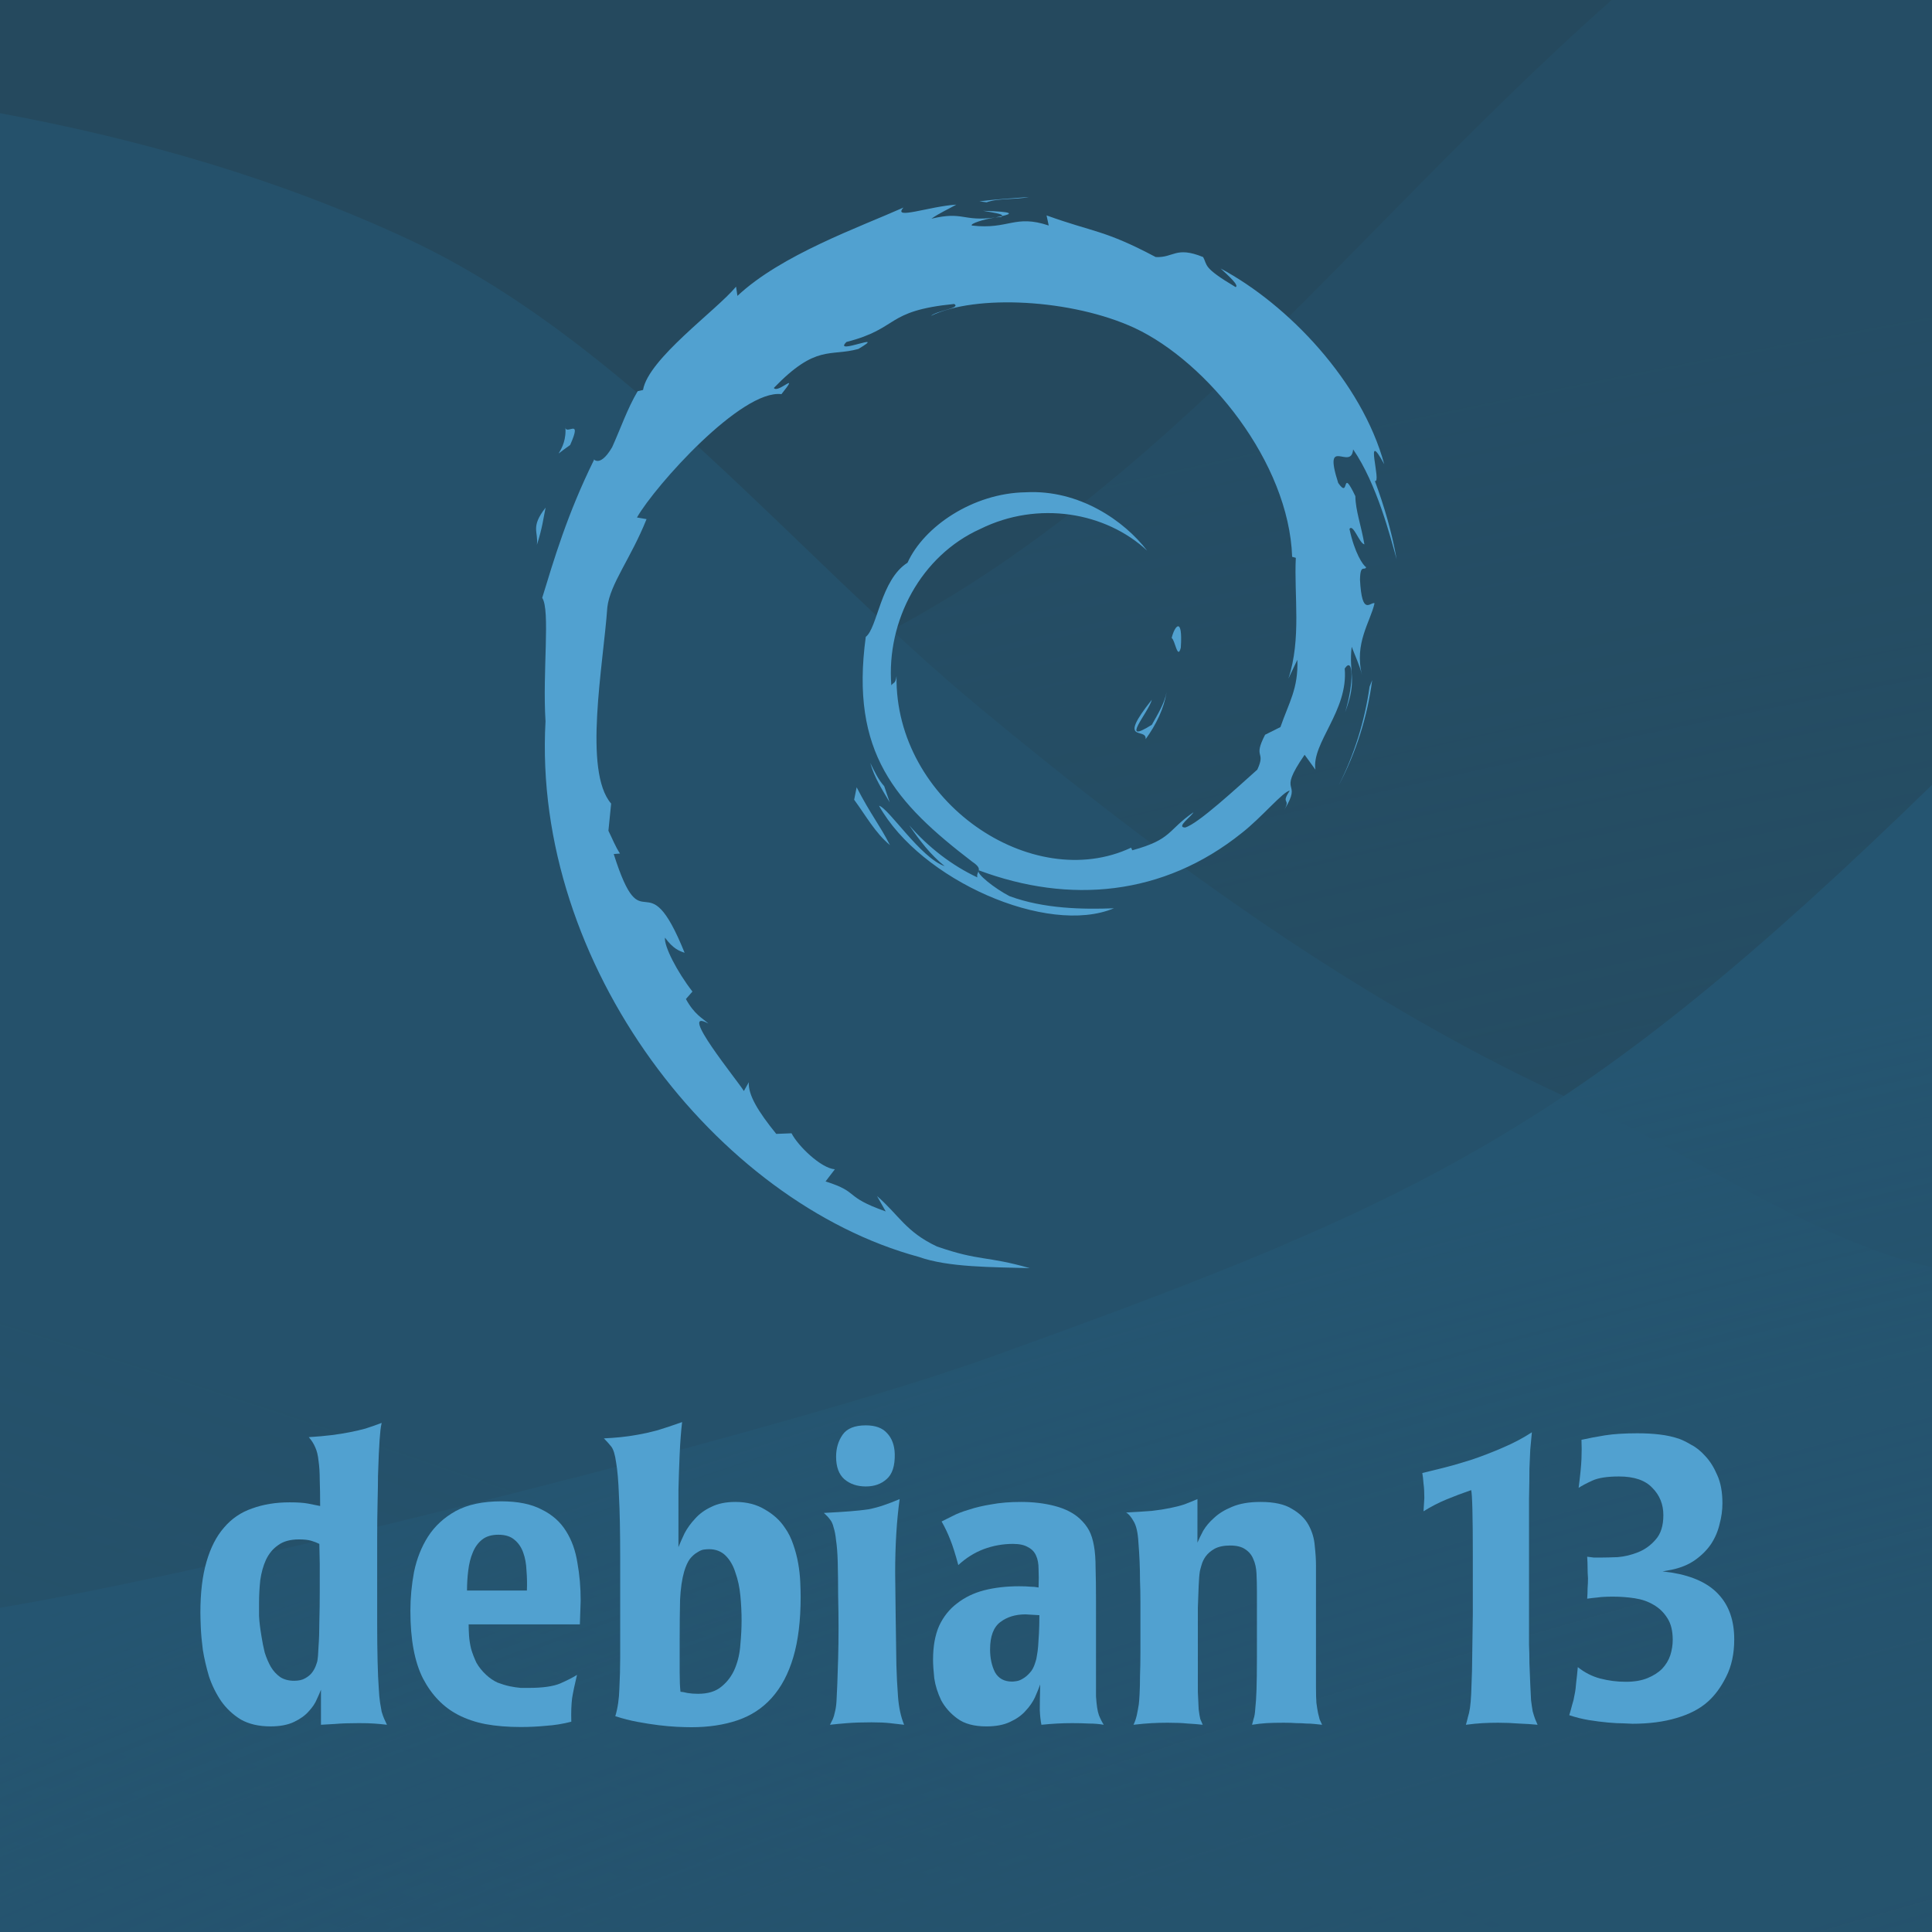 <?xml version="1.0" encoding="UTF-8" standalone="no"?>
<!-- Created with Inkscape (http://www.inkscape.org/) -->

<svg
   width="380"
   height="380"
   viewBox="0 0 100.542 100.542"
   version="1.1"
   id="svg5"
   xmlns:xlink="http://www.w3.org/1999/xlink"
   xmlns="http://www.w3.org/2000/svg"
   xmlns:svg="http://www.w3.org/2000/svg"
   xmlns:i="http://ns.adobe.com/AdobeIllustrator/10.0/">
  <defs
     id="defs2">
    <rect
       x="11.418"
       y="270.913"
       width="347.048"
       height="90.019"
       id="rect28450" />
    <rect
       x="-366.896"
       y="140.677"
       width="451.085"
       height="185.618"
       id="rect18881" />
    <radialGradient
       xlink:href="#linearGradient3704"
       id="radialGradient3706"
       cx="2007.345"
       cy="1737.15"
       fx="2007.345"
       fy="1737.15"
       r="960"
       gradientTransform="matrix(0.002,-0.354,0.632,0.003,-812.336,1044.758)"
       gradientUnits="userSpaceOnUse" />
    <linearGradient
       id="linearGradient3704">
      <stop
         style="stop-color:#26475b;stop-opacity:0;"
         offset="0.698"
         id="stop3702" />
      <stop
         style="stop-color:#26475b;stop-opacity:1;"
         offset="1"
         id="stop3700" />
    </linearGradient>
    <radialGradient
       xlink:href="#linearGradient3714"
       id="radialGradient3716"
       cx="-55.602"
       cy="1782.158"
       fx="-55.602"
       fy="1782.158"
       r="960.292"
       gradientTransform="matrix(0.545,0.007,-0.003,0.26,-239.589,-185.308)"
       gradientUnits="userSpaceOnUse" />
    <linearGradient
       id="linearGradient3714">
      <stop
         style="stop-color:#264d64;stop-opacity:0;"
         offset="0.527"
         id="stop3712" />
      <stop
         style="stop-color:#264d64;stop-opacity:1;"
         offset="1"
         id="stop3710" />
    </linearGradient>
    <radialGradient
       xlink:href="#linearGradient3724"
       id="radialGradient3726"
       cx="1903.397"
       cy="1837.443"
       fx="1903.397"
       fy="1837.443"
       r="905.96"
       gradientTransform="matrix(1.1064066e-4,-0.265,0.518,2.1652248e-4,-668.207,773.254)"
       gradientUnits="userSpaceOnUse" />
    <linearGradient
       id="linearGradient3724">
      <stop
         style="stop-color:#26536e;stop-opacity:0;"
         offset="0.727"
         id="stop3722" />
      <stop
         style="stop-color:#26536e;stop-opacity:1;"
         offset="1"
         id="stop3720" />
    </linearGradient>
  </defs>
  <g
     id="layer1">
    <path
       id="rect2322"
       style="display:inline;fill:#254151;fill-opacity:1;fill-rule:evenodd;stroke-width:0.266"
       d="M 0,0 V 100.542 H 100.542 V 0 Z" />
    <path
       id="path1670"
       style="display:inline;fill:url(#radialGradient3706);fill-opacity:1;stroke-width:1.926"
       d="M 83.873,0 C 68.834,13.305 58.084,29.223 39.179,35.995 27.064,40.335 12.601,47.298 0,50.271 v 50.271 H 100.542 V 0 Z" />
    <path
       id="path1928"
       style="display:inline;fill:url(#radialGradient3716);fill-opacity:1;stroke-width:1.926"
       d="M 0,5.891 V 100.542 H 100.542 V 65.947 C 94.464,64.603 88.097,60.057 82.414,57.509 70.986,52.383 60.627,44.822 50.985,36.828 41.343,28.833 32.532,17.689 21.171,12.415 14.425,9.284 7.302,7.244 0,5.891 Z" />
    <path
       id="path1877"
       style="display:inline;fill:url(#radialGradient3726);fill-opacity:1;stroke-width:1.945"
       d="M 100.542,40.846 C 82.068,58.82 74.042,62.521 51.577,70.614 40.932,74.449 11.399,81.779 0,83.668 v 16.874 h 100.542 z" />
    <rect
       style="fill:#265a78;fill-opacity:0.335;fill-rule:evenodd;stroke-width:0.265"
       id="rect20315"
       width="100.542"
       height="100.542"
       x="0"
       y="0" />
  </g>
  <g
     id="g880001"
     style="display:inline;fill:#51a1d0;fill-opacity:1"
     transform="matrix(0.514,0,0,0.514,27.941,10.252)">
    <path
       i:knockout="Off"
       fill="#51a1d0"
       d="m 51.986,57.297 c -1.797,0.025 0.34,0.926 2.686,1.287 0.648,-0.506 1.236,-1.018 1.76,-1.516 -1.461,0.358 -2.948,0.366 -4.446,0.229"
       id="path879977"
       style="display:none;fill:#51a1d0;fill-opacity:1" />
    <path
       i:knockout="Off"
       fill="#51a1d0"
       d="m 61.631,54.893 c 1.07,-1.477 1.85,-3.094 2.125,-4.766 -0.24,1.192 -0.887,2.221 -1.496,3.307 -3.359,2.115 -0.316,-1.256 -0.002,-2.537 -3.612,4.546 -0.496,2.726 -0.627,3.996"
       id="path879979"
       style="fill:#51a1d0;fill-opacity:1" />
    <path
       i:knockout="Off"
       fill="#51a1d0"
       d="m 65.191,45.629 c 0.217,-3.236 -0.637,-2.213 -0.924,-0.978 0.335,0.174 0.6,2.281 0.924,0.978"
       id="path879981"
       style="fill:#51a1d0;fill-opacity:1" />
    <path
       i:knockout="Off"
       fill="#51a1d0"
       d="m 45.172,1.399 c 0.959,0.172 2.072,0.304 1.916,0.533 1.049,-0.23 1.287,-0.442 -1.916,-0.533"
       id="path879983"
       style="fill:#51a1d0;fill-opacity:1" />
    <path
       i:knockout="Off"
       fill="#51a1d0"
       d="M 47.088,1.932 46.41,2.072 47.041,2.016 47.088,1.932"
       id="path879985"
       style="fill:#51a1d0;fill-opacity:1" />
    <path
       i:knockout="Off"
       fill="#51a1d0"
       d="m 76.992,46.856 c 0.107,2.906 -0.85,4.316 -1.713,6.812 l -1.553,0.776 c -1.271,2.468 0.123,1.567 -0.787,3.53 -1.984,1.764 -6.021,5.52 -7.313,5.863 -0.943,-0.021 0.639,-1.113 0.846,-1.541 -2.656,1.824 -2.131,2.738 -6.193,3.846 L 60.16,65.878 C 50.142,70.591 36.226,61.251 36.409,48.507 c -0.107,0.809 -0.304,0.607 -0.526,0.934 -0.517,-6.557 3.028,-13.143 9.007,-15.832 5.848,-2.895 12.704,-1.707 16.893,2.197 -2.301,-3.014 -6.881,-6.209 -12.309,-5.91 -5.317,0.084 -10.291,3.463 -11.951,7.131 -2.724,1.715 -3.04,6.611 -4.227,7.507 -1.597,11.737 3.004,16.808 10.787,22.773 1.225,0.826 0.345,0.951 0.511,1.58 -2.586,-1.211 -4.954,-3.039 -6.901,-5.277 1.033,1.512 2.148,2.982 3.589,4.137 -2.438,-0.826 -5.695,-5.908 -6.646,-6.115 4.203,7.525 17.052,13.197 23.78,10.383 -3.113,0.115 -7.068,0.064 -10.566,-1.229 -1.469,-0.756 -3.467,-2.322 -3.11,-2.615 9.182,3.43 18.667,2.598 26.612,-3.771 2.021,-1.574 4.229,-4.252 4.867,-4.289 -0.961,1.445 0.164,0.695 -0.574,1.971 2.014,-3.248 -0.875,-1.322 2.082,-5.609 l 1.092,1.504 c -0.406,-2.696 3.348,-5.97 2.967,-10.234 0.861,-1.304 0.961,1.403 0.047,4.403 1.268,-3.328 0.334,-3.863 0.66,-6.609 0.352,0.923 0.814,1.904 1.051,2.878 -0.826,-3.216 0.848,-5.416 1.262,-7.285 -0.408,-0.181 -1.275,1.422 -1.473,-2.377 0.029,-1.65 0.459,-0.865 0.625,-1.271 -0.324,-0.186 -1.174,-1.451 -1.691,-3.877 0.375,-0.57 1.002,1.478 1.512,1.562 -0.328,-1.929 -0.893,-3.4 -0.916,-4.88 -1.49,-3.114 -0.527,0.415 -1.736,-1.337 -1.586,-4.947 1.316,-1.148 1.512,-3.396 2.404,3.483 3.775,8.881 4.404,11.117 -0.48,-2.726 -1.256,-5.367 -2.203,-7.922 0.73,0.307 -1.176,-5.609 0.949,-1.691 C 83.519,18.706 76.074,10.902 69.225,7.24 70.063,8.007 71.121,8.97 70.741,9.121 67.335,7.093 67.934,6.935 67.446,6.078 64.671,4.949 64.489,6.169 62.651,6.08 57.421,3.306 56.413,3.601 51.6,1.863 l 0.219,1.023 c -3.465,-1.154 -4.037,0.438 -7.782,0.004 -0.228,-0.178 1.2,-0.644 2.375,-0.815 -3.35,0.442 -3.193,-0.66 -6.471,0.122 0.808,-0.567 1.662,-0.942 2.524,-1.424 -2.732,0.166 -6.522,1.59 -5.352,0.295 -4.456,1.988 -12.37,4.779 -16.811,8.943 l -0.14,-0.933 c -2.035,2.443 -8.874,7.296 -9.419,10.46 l -0.544,0.127 c -1.059,1.793 -1.744,3.825 -2.584,5.67 -1.385,2.36 -2.03,0.908 -1.833,1.278 -2.724,5.523 -4.077,10.164 -5.246,13.97 0.833,1.245 0.02,7.495 0.335,12.497 -1.368,24.704 17.338,48.69 37.785,54.228 2.997,1.072 7.454,1.031 11.245,1.141 -4.473,-1.279 -5.051,-0.678 -9.408,-2.197 -3.143,-1.48 -3.832,-3.17 -6.058,-5.102 l 0.881,1.557 c -4.366,-1.545 -2.539,-1.912 -6.091,-3.037 l 0.941,-1.229 C 28.751,98.334 26.418,96.056 25.78,94.795 l -1.548,0.061 c -1.86,-2.295 -2.851,-3.949 -2.779,-5.23 l -0.5,0.891 c -0.567,-0.973 -6.843,-8.607 -3.587,-6.83 -0.605,-0.553 -1.409,-0.9 -2.281,-2.484 l 0.663,-0.758 c -1.567,-2.016 -2.884,-4.6 -2.784,-5.461 0.836,1.129 1.416,1.34 1.99,1.533 -3.957,-9.818 -4.179,-0.541 -7.176,-9.994 L 8.412,66.472 C 7.926,65.74 7.631,64.945 7.24,64.165 l 0.276,-2.75 C 4.667,58.121 6.719,47.409 7.13,41.534 7.415,39.145 9.508,36.602 11.1,32.614 l -0.97,-0.167 c 1.854,-3.234 10.586,-12.988 14.63,-12.486 1.959,-2.461 -0.389,-0.009 -0.772,-0.629 4.303,-4.453 5.656,-3.146 8.56,-3.947 3.132,-1.859 -2.688,0.725 -1.203,-0.709 5.414,-1.383 3.837,-3.144 10.9,-3.846 0.745,0.424 -1.729,0.655 -2.35,1.205 4.511,-2.207 14.275,-1.705 20.617,1.225 7.359,3.439 15.627,13.605 15.953,23.17 l 0.371,0.1 c -0.188,3.802 0.582,8.199 -0.752,12.238 l 0.908,-1.912"
       id="path879987"
       style="fill:#51a1d0;fill-opacity:1" />
    <path
       i:knockout="Off"
       fill="#51a1d0"
       d="m 32.372,59.764 -0.252,1.26 c 1.181,1.604 2.118,3.342 3.626,4.596 -1.085,-2.118 -1.891,-2.993 -3.374,-5.856"
       id="path879989"
       style="fill:#51a1d0;fill-opacity:1" />
    <path
       i:knockout="Off"
       fill="#51a1d0"
       d="m 35.164,59.654 c -0.625,-0.691 -0.995,-1.523 -1.409,-2.352 0.396,1.457 1.207,2.709 1.962,3.982 l -0.553,-1.63"
       id="path879991"
       style="fill:#51a1d0;fill-opacity:1" />
    <path
       i:knockout="Off"
       fill="#51a1d0"
       d="m 84.568,48.916 -0.264,0.662 c -0.484,3.438 -1.529,6.84 -3.131,9.994 1.77,-3.328 2.915,-6.968 3.395,-10.656"
       id="path879993"
       style="fill:#51a1d0;fill-opacity:1" />
    <path
       i:knockout="Off"
       fill="#51a1d0"
       d="M 45.527,0.537 C 46.742,0.092 48.514,0.293 49.803,0 48.123,0.141 46.451,0.225 44.8,0.438 l 0.727,0.099"
       id="path879995"
       style="fill:#51a1d0;fill-opacity:1" />
    <path
       i:knockout="Off"
       fill="#51a1d0"
       d="m 2.872,23.219 c 0.28,2.592 -1.95,3.598 0.494,1.889 1.31,-2.951 -0.512,-0.815 -0.494,-1.889"
       id="path879997"
       style="fill:#51a1d0;fill-opacity:1" />
    <path
       i:knockout="Off"
       fill="#51a1d0"
       d="M 0,35.215 C 0.563,33.487 0.665,32.449 0.88,31.449 -0.676,33.438 0.164,33.862 0,35.215"
       id="path879999"
       style="fill:#51a1d0;fill-opacity:1" />
  </g>
  <g
     aria-label="debian 13"
     transform="matrix(0.265,0,0,0.265,6.989,-2.117)"
     id="text28448"
     style="font-size:80px;font-family:Poppl-Laudatio;-inkscape-font-specification:'Poppl-Laudatio, Normal';white-space:pre;shape-inside:url(#rect28450);opacity:1;fill:#51a1d0;stroke-width:7.281">
    <path
       d="m 12.978,324.697 q 0,-5.92 1.2,-10 1.2,-4.16 3.44,-6.72 2.24,-2.64 5.52,-3.76 3.28,-1.2 7.36,-1.2 2.32,0 3.6,0.24 1.28,0.24 2.4,0.48 0,-2.96 -0.08,-5.12 0,-2.16 -0.24,-3.76 -0.16,-1.6 -0.64,-2.64 -0.48,-1.12 -1.28,-2 2.56,-0.16 4.48,-0.4 1.92,-0.24 3.52,-0.56 1.68,-0.32 3.12,-0.72 1.52,-0.48 3.2,-1.12 -0.16,0.72 -0.24,1.44 -0.08,0.72 -0.16,1.84 -0.08,1.04 -0.16,2.8 -0.08,1.68 -0.16,4.32 0,1.84 -0.08,5.12 -0.08,3.28 -0.08,7.28 0,3.92 0,8.24 0,4.32 0,8.4 0,4 0.08,7.36 0.08,3.36 0.24,5.44 0.08,1.6 0.24,2.64 0.16,1.04 0.32,1.84 0.24,0.8 0.48,1.36 0.24,0.56 0.56,1.2 -1.36,-0.16 -2.56,-0.24 -1.12,-0.08 -2.96,-0.08 -2.96,0 -4.64,0.16 -1.68,0.08 -2.8,0.16 v -6.88 q -0.24,0.64 -0.8,1.84 -0.48,1.2 -1.6,2.4 -1.04,1.2 -2.88,2.08 -1.84,0.88 -4.64,0.88 -3.44,0 -5.84,-1.36 -2.32,-1.44 -3.84,-3.6 -1.52,-2.24 -2.4,-4.88 -0.8,-2.72 -1.2,-5.2 -0.32,-2.48 -0.4,-4.4 -0.08,-2 -0.08,-2.88 z m 23.36,-13.52 q -0.8,-0.4 -1.68,-0.64 -0.88,-0.24 -2.32,-0.24 -2.56,0 -4.08,1.12 -1.52,1.04 -2.4,2.88 -0.8,1.76 -1.12,4 -0.24,2.24 -0.24,4.48 0,0.88 0,2.56 0.08,1.68 0.48,4 0.24,1.6 0.64,3.2 0.48,1.52 1.2,2.8 0.72,1.2 1.84,2 1.12,0.72 2.72,0.72 1.36,0 2.16,-0.48 0.88,-0.48 1.36,-1.12 0.48,-0.64 0.72,-1.28 0.24,-0.64 0.32,-0.96 0.16,-0.8 0.24,-2.88 0.16,-2.16 0.16,-4.88 0.08,-2.8 0.08,-5.76 0,-3.04 0,-5.6 z"
       id="path28523" />
    <path
       d="m 65.658,326.977 q 0,0.96 0.08,2.24 0.08,1.2 0.4,2.56 0.4,1.36 1.04,2.72 0.72,1.28 1.92,2.4 1.04,0.96 2.24,1.52 1.28,0.48 2.4,0.72 1.2,0.24 2.16,0.32 1.04,0 1.52,0 4.16,0 6.24,-0.88 2.16,-0.96 3.28,-1.68 -0.64,2.64 -0.96,4.56 -0.24,1.92 -0.16,4.64 -2.48,0.64 -4.96,0.8 -2.4,0.24 -4.96,0.24 -3.84,0 -6.88,-0.56 -2.96,-0.56 -5.44,-1.84 -4.32,-2.24 -6.88,-7.12 -2.48,-4.88 -2.48,-13.28 0,-3.84 0.72,-7.68 0.8,-3.84 2.72,-6.88 2,-3.12 5.44,-5.04 3.52,-1.92 8.96,-1.92 4.88,0 7.92,1.6 3.12,1.52 4.8,4.24 1.68,2.64 2.24,6.24 0.64,3.52 0.64,7.44 l -0.16,4.64 z m 11.44,-6.64 q 0.08,-2 -0.08,-3.92 -0.08,-2 -0.64,-3.52 -0.56,-1.6 -1.76,-2.56 -1.12,-0.96 -3.12,-0.96 -2,0 -3.2,0.96 -1.2,0.96 -1.84,2.56 -0.64,1.52 -0.88,3.52 -0.24,1.92 -0.24,3.92 z"
       id="path28525" />
    <path
       d="m 95.418,314.057 q 0,-7.92 -0.24,-12.24 -0.16,-4.4 -0.56,-6.64 -0.32,-2.32 -0.96,-3.12 -0.64,-0.8 -1.44,-1.6 1.68,-0.08 3.28,-0.24 1.6,-0.16 3.36,-0.48 1.84,-0.32 3.92,-0.88 2.08,-0.64 4.8,-1.6 -0.32,2.72 -0.48,6.32 -0.16,3.6 -0.24,7.12 0,3.52 0,6.56 0,3.04 0,4.56 0.48,-1.2 1.2,-2.72 0.8,-1.52 2.08,-2.88 1.28,-1.44 3.2,-2.32 1.92,-0.96 4.72,-0.96 3.36,0 5.84,1.52 2.48,1.44 3.84,3.52 1.04,1.44 1.68,3.36 0.64,1.84 0.96,3.68 0.32,1.84 0.4,3.6 0.08,1.76 0.08,2.96 0,6.96 -1.44,11.84 -1.44,4.88 -4.24,8 -2.72,3.04 -6.72,4.4 -4,1.36 -9.04,1.36 -1.2,0 -2.88,-0.08 -1.6,-0.08 -3.6,-0.32 -1.92,-0.24 -4.08,-0.64 -2.16,-0.4 -4.4,-1.12 0.72,-2.4 0.8,-5.44 0.16,-3.12 0.16,-6.08 z m 23.84,12.16 q 0,-2.4 -0.24,-4.88 -0.24,-2.48 -0.96,-4.48 -0.64,-2.08 -1.92,-3.36 -1.28,-1.28 -3.28,-1.28 -0.4,0 -1.04,0.08 -0.56,0.08 -1.28,0.56 -0.72,0.4 -1.44,1.28 -0.64,0.88 -1.12,2.48 -0.64,2.24 -0.8,5.52 -0.08,3.28 -0.08,8.4 0,3.28 0,5.84 0,2.48 0.16,3.84 0.4,0 1.36,0.24 0.96,0.16 2.08,0.16 2.96,0 4.64,-1.44 1.76,-1.44 2.64,-3.6 0.88,-2.16 1.04,-4.64 0.24,-2.56 0.24,-4.72 z"
       id="path28527" />
    <path
       d="m 138.138,314.697 q -0.08,-2.64 -0.32,-4.16 -0.16,-1.6 -0.48,-2.56 -0.24,-1.04 -0.72,-1.6 -0.48,-0.64 -1.2,-1.28 3.04,-0.16 5.12,-0.32 2.08,-0.16 3.68,-0.4 1.6,-0.32 2.96,-0.8 1.44,-0.48 3.12,-1.2 -0.88,6.4 -0.88,14.48 0.08,8 0.24,18.16 0.08,2.96 0.32,6.16 0.24,3.2 1.2,5.52 -1.36,-0.16 -2.8,-0.32 -1.36,-0.16 -3.6,-0.16 -2.8,0 -4.8,0.16 -2,0.16 -3.36,0.32 0.32,-0.64 0.56,-1.12 0.24,-0.56 0.4,-1.36 0.24,-0.88 0.32,-2.16 0.08,-1.28 0.16,-3.44 0.08,-2.16 0.16,-4.96 0.08,-2.8 0.08,-5.92 0,-3.12 -0.08,-6.4 0,-3.36 -0.08,-6.64 z m 11.2,-21.2 q 0.08,3.52 -1.6,4.96 -1.6,1.44 -4.08,1.44 -2.56,0 -4.24,-1.44 -1.6,-1.44 -1.6,-4.4 0,-2.48 1.28,-4.32 1.28,-1.84 4.56,-1.84 2.8,0 4.16,1.52 1.44,1.52 1.52,4.08 z"
       id="path28529" />
    <path
       d="m 188.858,341.097 q 0.16,2.56 0.56,3.68 0.4,1.04 0.96,1.92 -1.36,-0.24 -2.88,-0.24 -1.52,-0.08 -3.28,-0.08 -1.6,0 -3.04,0.08 -1.44,0.08 -3.04,0.24 -0.24,-1.2 -0.32,-2.88 0,-1.68 0.08,-5.04 -0.4,1.12 -1.04,2.56 -0.64,1.36 -1.84,2.64 -1.12,1.28 -3.04,2.16 -1.84,0.88 -4.64,0.88 -3.6,0 -5.68,-1.52 -2.08,-1.52 -3.2,-3.6 -1.04,-2.16 -1.36,-4.32 -0.24,-2.24 -0.24,-3.68 0,-3.92 1.2,-6.64 1.28,-2.72 3.52,-4.4 2.24,-1.76 5.28,-2.56 3.12,-0.8 6.88,-0.8 1.36,0 2.16,0.08 0.88,0 1.68,0.16 0.08,-2 0,-3.6 0,-1.6 -0.48,-2.64 -0.48,-1.12 -1.6,-1.68 -1.04,-0.64 -2.96,-0.64 -2.96,0 -5.76,1.04 -2.72,1.04 -4.96,3.12 -0.88,-3.28 -1.6,-5.04 -0.72,-1.84 -1.68,-3.52 0.8,-0.4 2.08,-1.04 1.36,-0.72 3.28,-1.28 1.92,-0.64 4.4,-1.04 2.56,-0.48 5.84,-0.48 3.6,0 6.64,0.8 3.04,0.8 4.88,2.48 1.2,1.12 1.84,2.32 0.64,1.2 0.96,3.04 0.32,1.76 0.32,4.4 0.08,2.56 0.08,6.48 z m -13.84,-16.08 q -2.96,0 -4.96,1.52 -2,1.52 -2,5.36 0,2.56 0.96,4.48 1.04,1.84 3.36,1.84 0.24,0 0.8,-0.08 0.64,-0.08 1.28,-0.48 0.72,-0.4 1.36,-1.12 0.72,-0.72 1.12,-2.08 0.24,-0.64 0.32,-1.36 0.16,-0.8 0.24,-1.84 0.08,-1.12 0.16,-2.56 0.08,-1.44 0.08,-3.52 z"
       id="path28531" />
    <path
       d="m 208.778,310.937 q 0.4,-0.96 1.12,-2.32 0.8,-1.36 2.16,-2.56 1.36,-1.28 3.52,-2.16 2.24,-0.96 5.6,-0.96 4,0 6.16,1.36 2.24,1.28 3.28,3.2 1.04,1.92 1.2,4.08 0.24,2.16 0.24,3.84 v 23.92 q 0,1.84 0.08,3.04 0.16,1.2 0.32,2 0.16,0.72 0.32,1.28 0.24,0.48 0.48,1.04 -0.8,-0.08 -1.52,-0.16 -0.72,-0.08 -1.6,-0.08 -0.8,-0.08 -1.92,-0.08 -1.04,-0.08 -2.48,-0.08 -2.08,0 -3.44,0.08 -1.28,0.08 -2.8,0.32 0.16,-0.56 0.32,-1.2 0.24,-0.64 0.32,-2 0.16,-1.36 0.24,-3.68 0.08,-2.4 0.08,-6.48 v -12.72 q 0,-1.92 -0.08,-3.6 -0.08,-1.68 -0.64,-2.88 -0.48,-1.2 -1.6,-1.92 -1.04,-0.72 -2.96,-0.72 -1.84,0 -3.04,0.64 -1.12,0.64 -1.76,1.52 -0.56,0.8 -0.8,1.68 -0.24,0.8 -0.32,1.2 -0.16,0.96 -0.24,2.88 -0.08,1.84 -0.16,4.32 0,2.4 0,5.12 0,2.72 0,5.36 0,3.76 0,6 0.08,2.16 0.16,3.44 0.16,1.28 0.32,1.92 0.24,0.56 0.48,1.12 -1.44,-0.16 -2.96,-0.24 -1.52,-0.16 -3.92,-0.16 -1.6,0 -3.12,0.08 -1.52,0.08 -3.6,0.32 0.4,-0.8 0.64,-1.84 0.24,-1.12 0.4,-2.16 0.08,-0.56 0.16,-2.08 0.08,-1.52 0.08,-3.52 0.08,-2.08 0.08,-4.56 0,-2.56 0,-5.2 0,-2.64 0,-4.8 0,-2.24 -0.08,-4.16 0,-1.92 -0.08,-3.76 -0.08,-1.84 -0.24,-3.84 -0.16,-2.8 -0.96,-4.08 -0.72,-1.28 -1.44,-1.68 2.96,-0.16 5.04,-0.32 2.08,-0.24 3.6,-0.56 1.6,-0.32 2.8,-0.72 1.28,-0.48 2.56,-1.04 z"
       id="path28533" />
    <path
       d="m 273.896,323.417 q 0,2.16 0,4 0,1.76 0,3.52 0.08,1.76 0.08,3.68 0.08,1.84 0.16,4.08 0.08,1.92 0.16,3.2 0.16,1.28 0.32,2.16 0.24,0.88 0.48,1.52 0.24,0.56 0.48,1.12 -1.6,-0.16 -3.68,-0.24 -2,-0.16 -4.08,-0.16 -1.6,0 -3.04,0.08 -1.44,0.08 -3.28,0.32 0.24,-0.8 0.4,-1.52 0.24,-0.72 0.4,-1.76 0.16,-1.12 0.24,-2.8 0.08,-1.68 0.16,-4.48 l 0.16,-11.2 v -12 q 0,-5.28 -0.08,-8.48 -0.08,-3.2 -0.24,-3.84 -2.56,0.88 -4.88,1.84 -2.32,0.96 -4.48,2.32 l 0.16,-2.64 q 0,-1.68 -0.16,-2.8 -0.08,-1.2 -0.24,-2.08 1.36,-0.32 3.92,-0.96 2.56,-0.64 5.6,-1.6 3.12,-1.04 6.24,-2.4 3.2,-1.36 5.76,-3.04 -0.16,1.92 -0.32,3.44 -0.08,1.44 -0.16,3.68 0,2.24 -0.08,6 0,3.76 0,10.24 z"
       id="path28535" />
    <path
       d="m 295.235,289.457 q 2.32,0 4.32,0.24 2.08,0.24 3.92,0.88 0.88,0.32 2.24,1.12 1.44,0.72 2.8,2.24 1.36,1.44 2.32,3.68 1.04,2.24 1.04,5.6 0,2 -0.56,4.08 -0.48,2.08 -1.68,3.92 -1.2,1.76 -3.12,3.12 -1.92,1.36 -4.64,1.92 l -1.76,0.32 1.84,0.24 q 6.24,1.04 9.2,4.32 3.04,3.28 3.04,8.8 0,4.24 -1.6,7.36 -1.52,3.04 -3.6,4.88 -2.32,2.08 -6.16,3.2 -3.76,1.12 -8.64,1.12 -0.48,0 -1.76,-0.08 -1.28,0 -3.04,-0.16 -1.76,-0.16 -3.76,-0.48 -1.92,-0.32 -3.84,-0.96 0.32,-1.04 0.56,-2 0.32,-0.96 0.48,-2 0.24,-1.12 0.32,-2.4 0.16,-1.28 0.32,-3.04 2,1.6 4.4,2.24 2.48,0.64 5.04,0.64 2.48,0 4.24,-0.72 1.76,-0.72 2.88,-1.84 1.12,-1.2 1.6,-2.64 0.48,-1.52 0.48,-3.04 0,-2.64 -1.04,-4.24 -1.04,-1.68 -2.72,-2.64 -1.6,-0.96 -3.68,-1.28 -2.08,-0.32 -4.24,-0.32 -2.08,0 -3.04,0.16 -0.96,0.08 -2.08,0.24 0.08,-1.04 0.08,-2 0.08,-0.96 0.08,-2 -0.08,-1.12 -0.08,-2.08 0,-1.04 -0.08,-2.16 0.64,0.08 1.28,0.16 0.64,0 1.68,0 1.04,0 3.04,-0.08 2,-0.16 4,-0.96 2,-0.8 3.44,-2.48 1.52,-1.68 1.52,-4.8 0,-3.2 -2.16,-5.36 -2.08,-2.24 -6.56,-2.24 -3.44,0 -5.2,0.8 -1.76,0.8 -2.72,1.44 0.48,-3.68 0.56,-5.68 0.08,-2 0,-3.76 2.16,-0.48 4.64,-0.88 2.56,-0.4 6.4,-0.4 z"
       id="path28537" />
  </g>
</svg>
